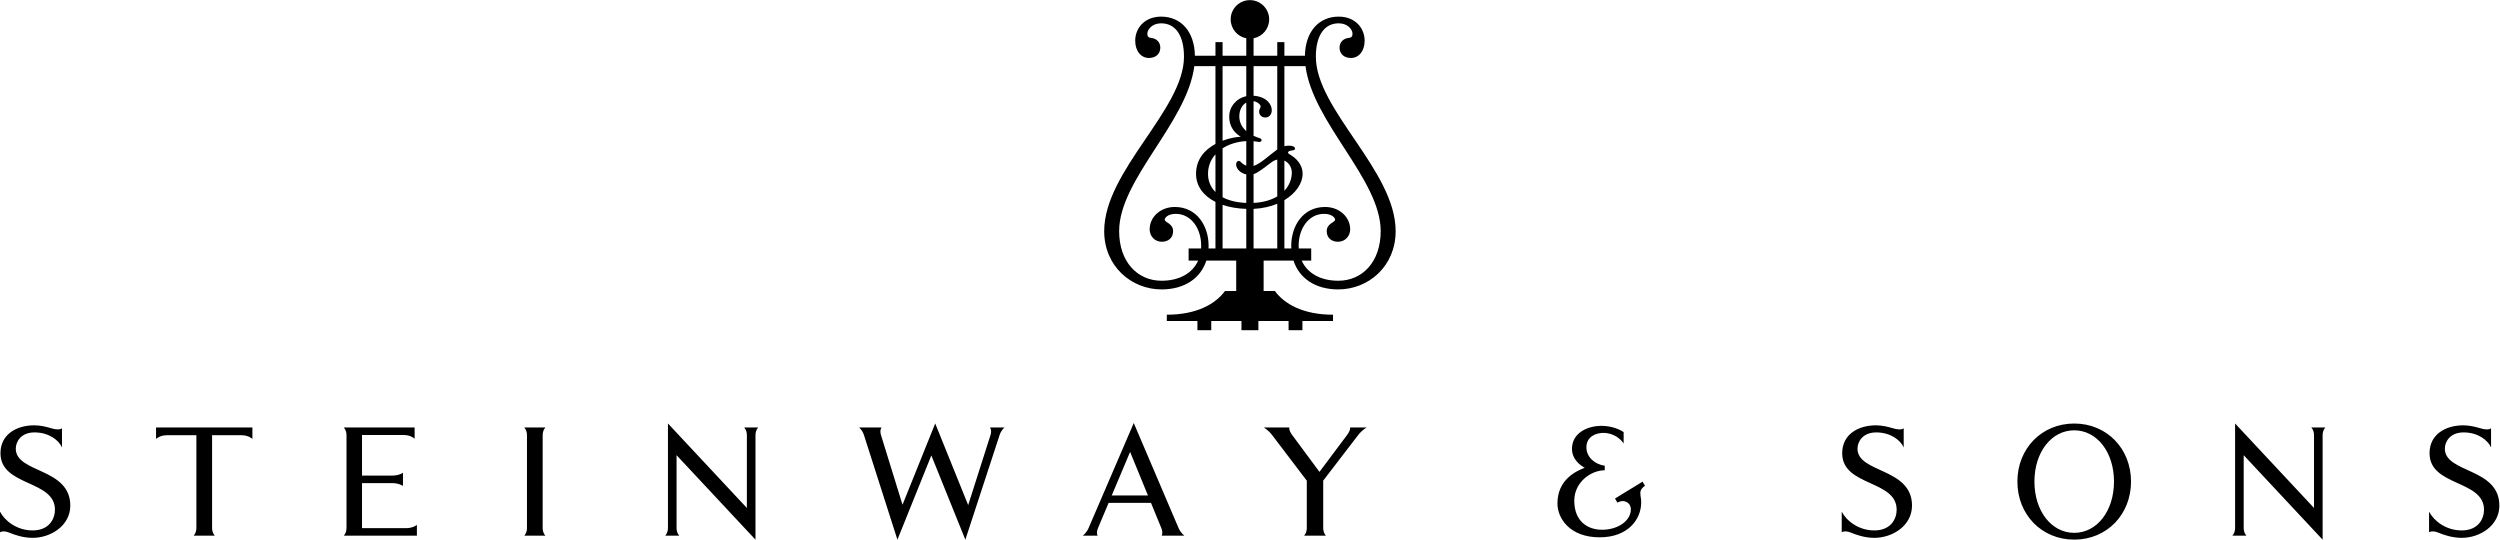 <?xml version="1.0" encoding="UTF-8" standalone="no"?>
<svg
   xmlns:dc="http://purl.org/dc/elements/1.1/"
   xmlns:cc="http://creativecommons.org/ns#"
   xmlns:rdf="http://www.w3.org/1999/02/22-rdf-syntax-ns#"
   xmlns:svg="http://www.w3.org/2000/svg"
   xmlns="http://www.w3.org/2000/svg"
   xmlns:sodipodi="http://sodipodi.sourceforge.net/DTD/sodipodi-0.dtd"
   xmlns:inkscape="http://www.inkscape.org/namespaces/inkscape"
   version="1.1"
   id="svg2"
   xml:space="preserve"
   width="597.013"
   height="128.88"
   viewBox="0 0 597.013 128.88"
   sodipodi:docname="SaS_logo_NEU_Gold_CMYK.eps"><defs
     id="defs6" /><sodipodi:namedview
     pagecolor="#ffffff"
     bordercolor="#666666"
     borderopacity="1"
     objecttolerance="10"
     gridtolerance="10"
     guidetolerance="10"
     inkscape:pageopacity="0"
     inkscape:pageshadow="2"
     inkscape:window-width="640"
     inkscape:window-height="480"
     id="namedview4" /><g
     id="g10"
     inkscape:groupmode="layer"
     inkscape:label="ink_ext_XXXXXX"
     transform="matrix(1.333,0,0,-1.333,0,128.88)"><g
       id="g12"
       transform="scale(0.1)"><path
         d="m 2288.19,699.121 v 149.207 h -42.45 v -53.015 c 23.51,-1.489 32.66,-15.836 32.66,-25.743 0,-8.093 -5.11,-13.242 -11.53,-13.242 -6.93,0 -11.15,4.988 -11.15,10.473 0,6.074 3.85,6.972 2.31,10.941 -0.96,2.418 -5.41,6.867 -12.29,7.801 v -61.957 c 3.86,-1.859 7.66,-3.254 11.02,-4.262 5.62,-1.695 3.54,-7.605 -1.43,-6.711 -3.17,0.575 -6.38,0.989 -9.59,1.242 v -44.347 c 12.63,3.965 30.64,21.238 42.45,29.613 z m 0,-84.148 v 65.925 c -3.21,-0.64 -6.53,-2.054 -9.84,-4.433 -12.73,-9.121 -22.98,-18.461 -32.61,-21.621 v -51.5 c 17.36,0.855 31.55,5.117 42.45,11.629 z m 0,-93.223 v 80.086 c -12.15,-5.098 -26.41,-8.441 -42.45,-9.176 v -70.91 z m 12.77,157.523 v -54.156 c 8.8,9.324 13.32,20.828 13.32,32.848 0,8.93 -5.43,17.523 -13.32,21.308 z m 0,169.055 v -143.41 c 6.48,1.523 12.65,1.176 16.12,-0.422 3.83,-1.754 4.35,-6.629 -1.05,-6.953 -6.65,-0.402 -12.16,-3.504 -5.68,-7.199 10.03,-5.715 23.26,-16.946 23.26,-34.934 0,-16.66 -11.85,-34.68 -32.65,-47.144 V 521.75 h 12.41 l -0.13,5.047 c 0,34.59 20.54,69.262 60.54,69.262 25.98,0 45.07,-18.278 45.07,-40.102 0,-11.769 -8.87,-22.207 -21.71,-22.207 -11.71,0 -20.32,6.824 -20.32,19.039 0,13.926 15.02,15.316 15.02,20.606 0,3.039 -5.54,10.328 -19.64,10.328 -28.24,0 -45.67,-26.864 -45.67,-56.926 0,-1.715 0.05,-3.402 0.16,-5.047 h 22.34 v -21.789 h -17.08 c 10.09,-22.52 33.67,-36.07 65.52,-36.07 43.33,0 76.04,33.906 76.04,88.937 0,92.383 -121.83,194.313 -134.67,295.5 z m -68.28,-116.297 v 51.074 c -8.01,-4.421 -12.47,-14.003 -12.47,-24.738 0,-11.515 5.34,-20.09 12.47,-26.336 z m -55.21,-109.195 v 67.523 c -8.3,-9.234 -13.33,-20.996 -13.33,-34.949 0,-12.433 4.4,-23.707 13.33,-32.574 z m 0,-101.086 v 83.387 c -22.13,11.101 -34.78,28.824 -34.78,50.273 0,26.633 16.13,43.485 34.78,53.57 v 139.348 h -37.89 c -12.84,-101.187 -134.66,-203.117 -134.66,-295.5 0,-55.031 32.71,-88.937 76.02,-88.937 31.86,0 55.44,13.55 65.53,36.07 h -17.08 v 21.789 h 22.34 c 0.12,1.645 0.17,3.332 0.17,5.047 0,30.062 -17.45,56.926 -45.66,56.926 -14.12,0 -19.67,-7.289 -19.67,-10.328 0,-5.29 15.04,-6.68 15.04,-20.606 0,-12.215 -8.63,-19.039 -20.34,-19.039 -12.83,0 -21.69,10.438 -21.69,22.207 0,21.824 19.08,40.102 45.05,40.102 40.01,0 60.55,-34.672 60.55,-69.262 l -0.13,-5.047 z m 12.76,78.074 V 521.75 h 42.45 v 70.887 c -15.96,0.527 -30.23,3.031 -42.45,7.187 z m 0,101.305 V 613.5 c 10.76,-5.789 24.89,-9.453 42.45,-10.176 v 51.09 c -10.09,2.191 -17.54,9.293 -18.15,17.117 -0.43,5.754 4.51,9.336 8.12,5.34 2.92,-3.226 6.34,-5.469 10.03,-6.789 v 43.961 c -15.57,-0.805 -30.51,-5.242 -42.45,-12.914 z m 0,147.199 V 714.77 c 12.28,4.632 24.35,6.734 32.55,7.117 -8.22,5.14 -20.61,14.898 -20.61,36.383 0,17.222 12.45,32.406 30.51,36.238 v 53.82 z m 33.81,-456.555 h -54.09 v -16.5 h -24.79 v 16.5 h -54.83 v 11.278 c 54.13,0 87.47,19.594 104.25,42.519 h 20.06 v 54.391 h -53.5 c -10.11,-31.215 -38.6,-51.602 -80.2,-51.602 -53.99,0 -102.81,41.325 -102.81,104.469 0,108.129 142.95,217.547 142.95,312.383 0,39.269 -16.06,59.859 -40.88,59.859 -16.43,0 -24.1,-11.09 -24.66,-17.312 -0.58,-6.262 2.01,-8.461 6.68,-8.867 9.57,-0.848 17.02,-7.883 16.41,-18.493 -0.53,-9.41 -7.28,-17.421 -20.41,-17.421 -13.56,0 -24.52,11.793 -24.52,31.046 0,21.875 16.31,43.051 46.5,43.051 35.25,0 59.79,-26.547 60.45,-70.066 h 36.82 v 24.324 h 12.76 v -24.324 h 42.45 v 31.25 c -15.92,3.047 -27.95,17.055 -27.95,33.871 0,19.055 15.44,34.492 34.49,34.492 19.03,0 34.47,-15.437 34.47,-34.492 0,-16.816 -12.03,-30.824 -27.95,-33.871 v -31.25 h 42.45 v 24.324 h 12.77 v -24.324 h 36.79 c 0.68,43.519 25.23,70.066 60.48,70.066 30.18,0 46.5,-21.176 46.5,-43.051 0,-19.253 -10.97,-31.046 -24.53,-31.046 -13.12,0 -19.87,8.011 -20.42,17.421 -0.59,10.61 6.85,17.645 16.42,18.493 4.67,0.406 7.26,2.605 6.67,8.867 -0.56,6.222 -8.21,17.312 -24.64,17.312 -24.84,0 -40.9,-20.59 -40.9,-59.859 0,-94.836 142.95,-204.254 142.95,-312.383 0,-63.144 -48.81,-104.469 -102.81,-104.469 -41.59,0 -70.09,20.391 -80.18,51.602 h -53.52 V 445.57 h 20.07 c 16.78,-22.925 50.11,-42.519 104.26,-42.519 v -11.278 h -54.84 v -16.5 h -24.79 v 16.5 h -54.09 v -16.5 h -15.16 -15.18 v 16.5"
         style="fill:#000;fill-opacity:1;fill-rule:nonzero;stroke:none"
         id="path14" /><path
         d="m 3614.13,104.102 c 0,59.062 43.4,103.996 101.8,103.996 58.39,0 101.78,-44.934 101.78,-103.996 0,-59.051 -43.39,-103.997 -101.78,-103.997 -58.4,0 -101.8,44.945 -101.8,103.997 z m 30.52,0 c 0,52.878 30.63,91.836 71.28,91.836 40.64,0 71.27,-38.958 71.27,-91.836 0,-52.879 -30.63,-91.844 -71.27,-91.844 -40.65,0 -71.28,38.965 -71.28,91.844 z M 452.184,201.008 v -20.57 c 0,0 -6.485,6.703 -19.504,6.703 H 379.938 V 20.723 c 0,-8.645 4.871,-13.527 4.871,-13.527 h -37.868 c 0,0 4.875,4.883 4.875,13.527 V 187.141 H 299.07 c -13.015,0 -19.5,-6.703 -19.5,-6.703 l -0.004,20.57 z M 972.191,20.723 c 0,-8.652 4.864,-13.535 4.864,-13.535 h -37.856 c 0,0 4.867,4.883 4.867,13.535 V 187.48 c 0,8.653 -4.867,13.528 -4.867,13.528 h 37.856 c 0,0 -4.864,-4.875 -4.864,-13.528 z M 1668.48,150.969 1607.72,0 1547.74,187.48 c -2.82,8.887 -8.74,13.528 -8.74,13.528 h 40.26 c 0,0 -3.74,-4.621 -0.99,-13.528 l 38.57,-124.874 58.58,145.585 59.04,-146.238 40.02,125.527 c 2.83,8.899 -0.96,13.528 -0.96,13.528 h 26.04 c 0,0 -5.88,-4.653 -8.79,-13.528 L 1729.41,0 Z M 1967.01,20.723 c -3.64,-8.605 -0.65,-13.535 -0.65,-13.535 h -26.6 c 0,0 6.69,4.953 10.38,13.535 l 80.98,188.281 80.33,-188.281 c 3.65,-8.594 10.36,-13.535 10.36,-13.535 h -40.68 c 0,0 2.91,4.891 -0.61,13.535 l -18.56,45.301 h -75.87 z m 57.56,136.562 -32.9,-78.035 h 64.87 z M 4477.58,61.023 c 0,-35.758 -34.75,-57.723 -67.49,-57.723 -16.99,0 -32.51,5.359 -42.21,9.441 -6.65,2.805 -12.5,2.805 -16.24,0.519 v 36.992 c 8.75,-16.855 30.48,-33.652 58.43,-33.652 29.96,0 40.01,21.043 40.01,37.059 0,53.813 -97.58,41.359 -97.58,101.25 0,34.328 29.36,49.981 60.5,49.981 10.34,0 20.98,-2.371 30.69,-5.34 7.34,-2.254 15.23,-3.035 19.01,0.027 v -34.324 c -5.53,12.773 -23.22,26.934 -49.23,26.934 -24.32,0 -33.56,-16.739 -33.56,-29.051 0,-44.282 97.67,-33.871 97.67,-102.114 z M 4145.53,187.488 c 0,8.653 -4.88,13.528 -4.88,13.528 h 25.17 c 0,0 -4.87,-4.875 -4.87,-13.528 V 0.012 L 4019.55,151.387 V 20.723 c 0,-8.645 4.88,-13.527 4.88,-13.527 h -25.16 c 0,0 4.86,4.883 4.86,13.527 V 208.203 L 4145.53,56.836 Z M 3425.34,61.023 c 0,-35.758 -34.73,-57.723 -67.49,-57.723 -16.99,0 -32.52,5.359 -42.2,9.441 -6.65,2.805 -12.49,2.805 -16.24,0.519 v 36.992 c 8.74,-16.855 30.46,-33.652 58.43,-33.652 29.96,0 40,21.043 40,37.059 0,53.813 -97.58,41.359 -97.58,101.25 0,34.328 29.38,49.981 60.51,49.981 10.33,0 20.97,-2.371 30.69,-5.34 7.35,-2.254 15.23,-3.035 19,0.027 v -34.324 c -5.51,12.773 -23.21,26.934 -49.22,26.934 -24.31,0 -33.57,-16.739 -33.57,-29.051 0,-44.282 97.67,-33.871 97.67,-102.114 z M 2433.19,187.473 2370.52,105.828 V 20.703 c 0,-8.645 4.85,-13.535 4.85,-13.535 h -39.14 c 0,0 4.88,4.891 4.88,13.535 v 85 l -62.13,81.77 c -6.79,8.945 -14.88,13.523 -14.88,13.523 h 45.7 c 0,0 -1.52,-4.519 5.16,-13.523 l 48.87,-66.008 49.4,66.008 c 6.77,9.043 5.4,13.523 5.4,13.523 h 29.69 c 0,0 -8.22,-4.543 -15.13,-13.523 z m 435.99,16.461 c 19.82,0 35.05,-7.871 39.55,-11.231 v -20.301 c -4.68,7.024 -16.87,18.914 -36.45,18.914 -13.18,0 -30.25,-6.699 -30.25,-25.75 0,-19.062 17.17,-31.218 32.83,-33.015 v -8.215 c -24.61,0 -54.54,-21.121 -54.54,-54.602 0,-36.707 23.77,-51.941 49.7,-51.941 28.9,0 51.65,16.355 51.65,36.562 0,11.973 -12.23,19.004 -24.05,11.973 l -4.35,7.422 49.39,30.234 4.32,-7.421 c -5.21,-3.449 -8.32,-7.414 -8.32,-13.055 0,-5.773 1.53,-8.976 1.53,-16.836 0,-29.785 -23.22,-62.422 -74.44,-62.422 -54.12,0 -75.61,34.676 -75.61,60.477 0,43.425 33.92,58.156 48.91,64.207 -7.1,3.429 -22.87,14.589 -22.87,33.808 0,27.871 26.79,41.192 53,41.192 z M 125.938,61.023 C 125.938,25.266 91.191,3.301 58.441,3.301 41.461,3.301 25.934,8.66 16.254,12.742 9.59,15.547 3.754,15.547 0,13.262 V 50.254 C 8.746,33.398 30.469,16.602 58.434,16.602 c 29.965,0 40.008,21.043 40.008,37.059 0,53.813 -97.586,41.359 -97.586,101.25 0,34.328 29.367,49.981 60.5,49.981 10.359,0 20.973,-2.371 30.699,-5.34 7.336,-2.254 15.23,-3.035 19.004,0.027 v -34.324 c -5.528,12.773 -23.223,26.934 -49.223,26.934 -24.316,0 -33.57,-16.739 -33.57,-29.051 0,-44.282 97.672,-33.871 97.672,-102.114 z M 1338.02,187.488 c 0,8.653 -4.88,13.528 -4.88,13.528 h 25.17 c 0,0 -4.88,-4.875 -4.88,-13.528 V 0.012 L 1212.05,151.387 V 20.723 c 0,-8.645 4.87,-13.527 4.87,-13.527 h -25.17 c 0,0 4.87,4.883 4.87,13.527 V 208.203 L 1338.02,56.836 Z M 648.547,114.813 h 53.863 c 13.016,0 19.508,5.121 19.508,5.121 V 96.231 c 0,0 -6.492,5.117 -19.508,5.117 H 648.547 V 20.652 h 78.812 c 13.016,0 19.5,5.93 19.5,5.93 V 7.195 L 648.547,7.188 h -32.68 c 0,0 4.879,4.871 4.879,13.516 V 187.48 c 0,8.653 -4.879,13.516 -4.879,13.516 l 32.68,0.012 94.242,-0.012 V 180.82 c 0,0 -6.473,6.719 -19.508,6.719 h -74.734 v -72.726"
         style="fill:#000;fill-opacity:1;fill-rule:evenodd;stroke:none"
         id="path16" /></g></g></svg>